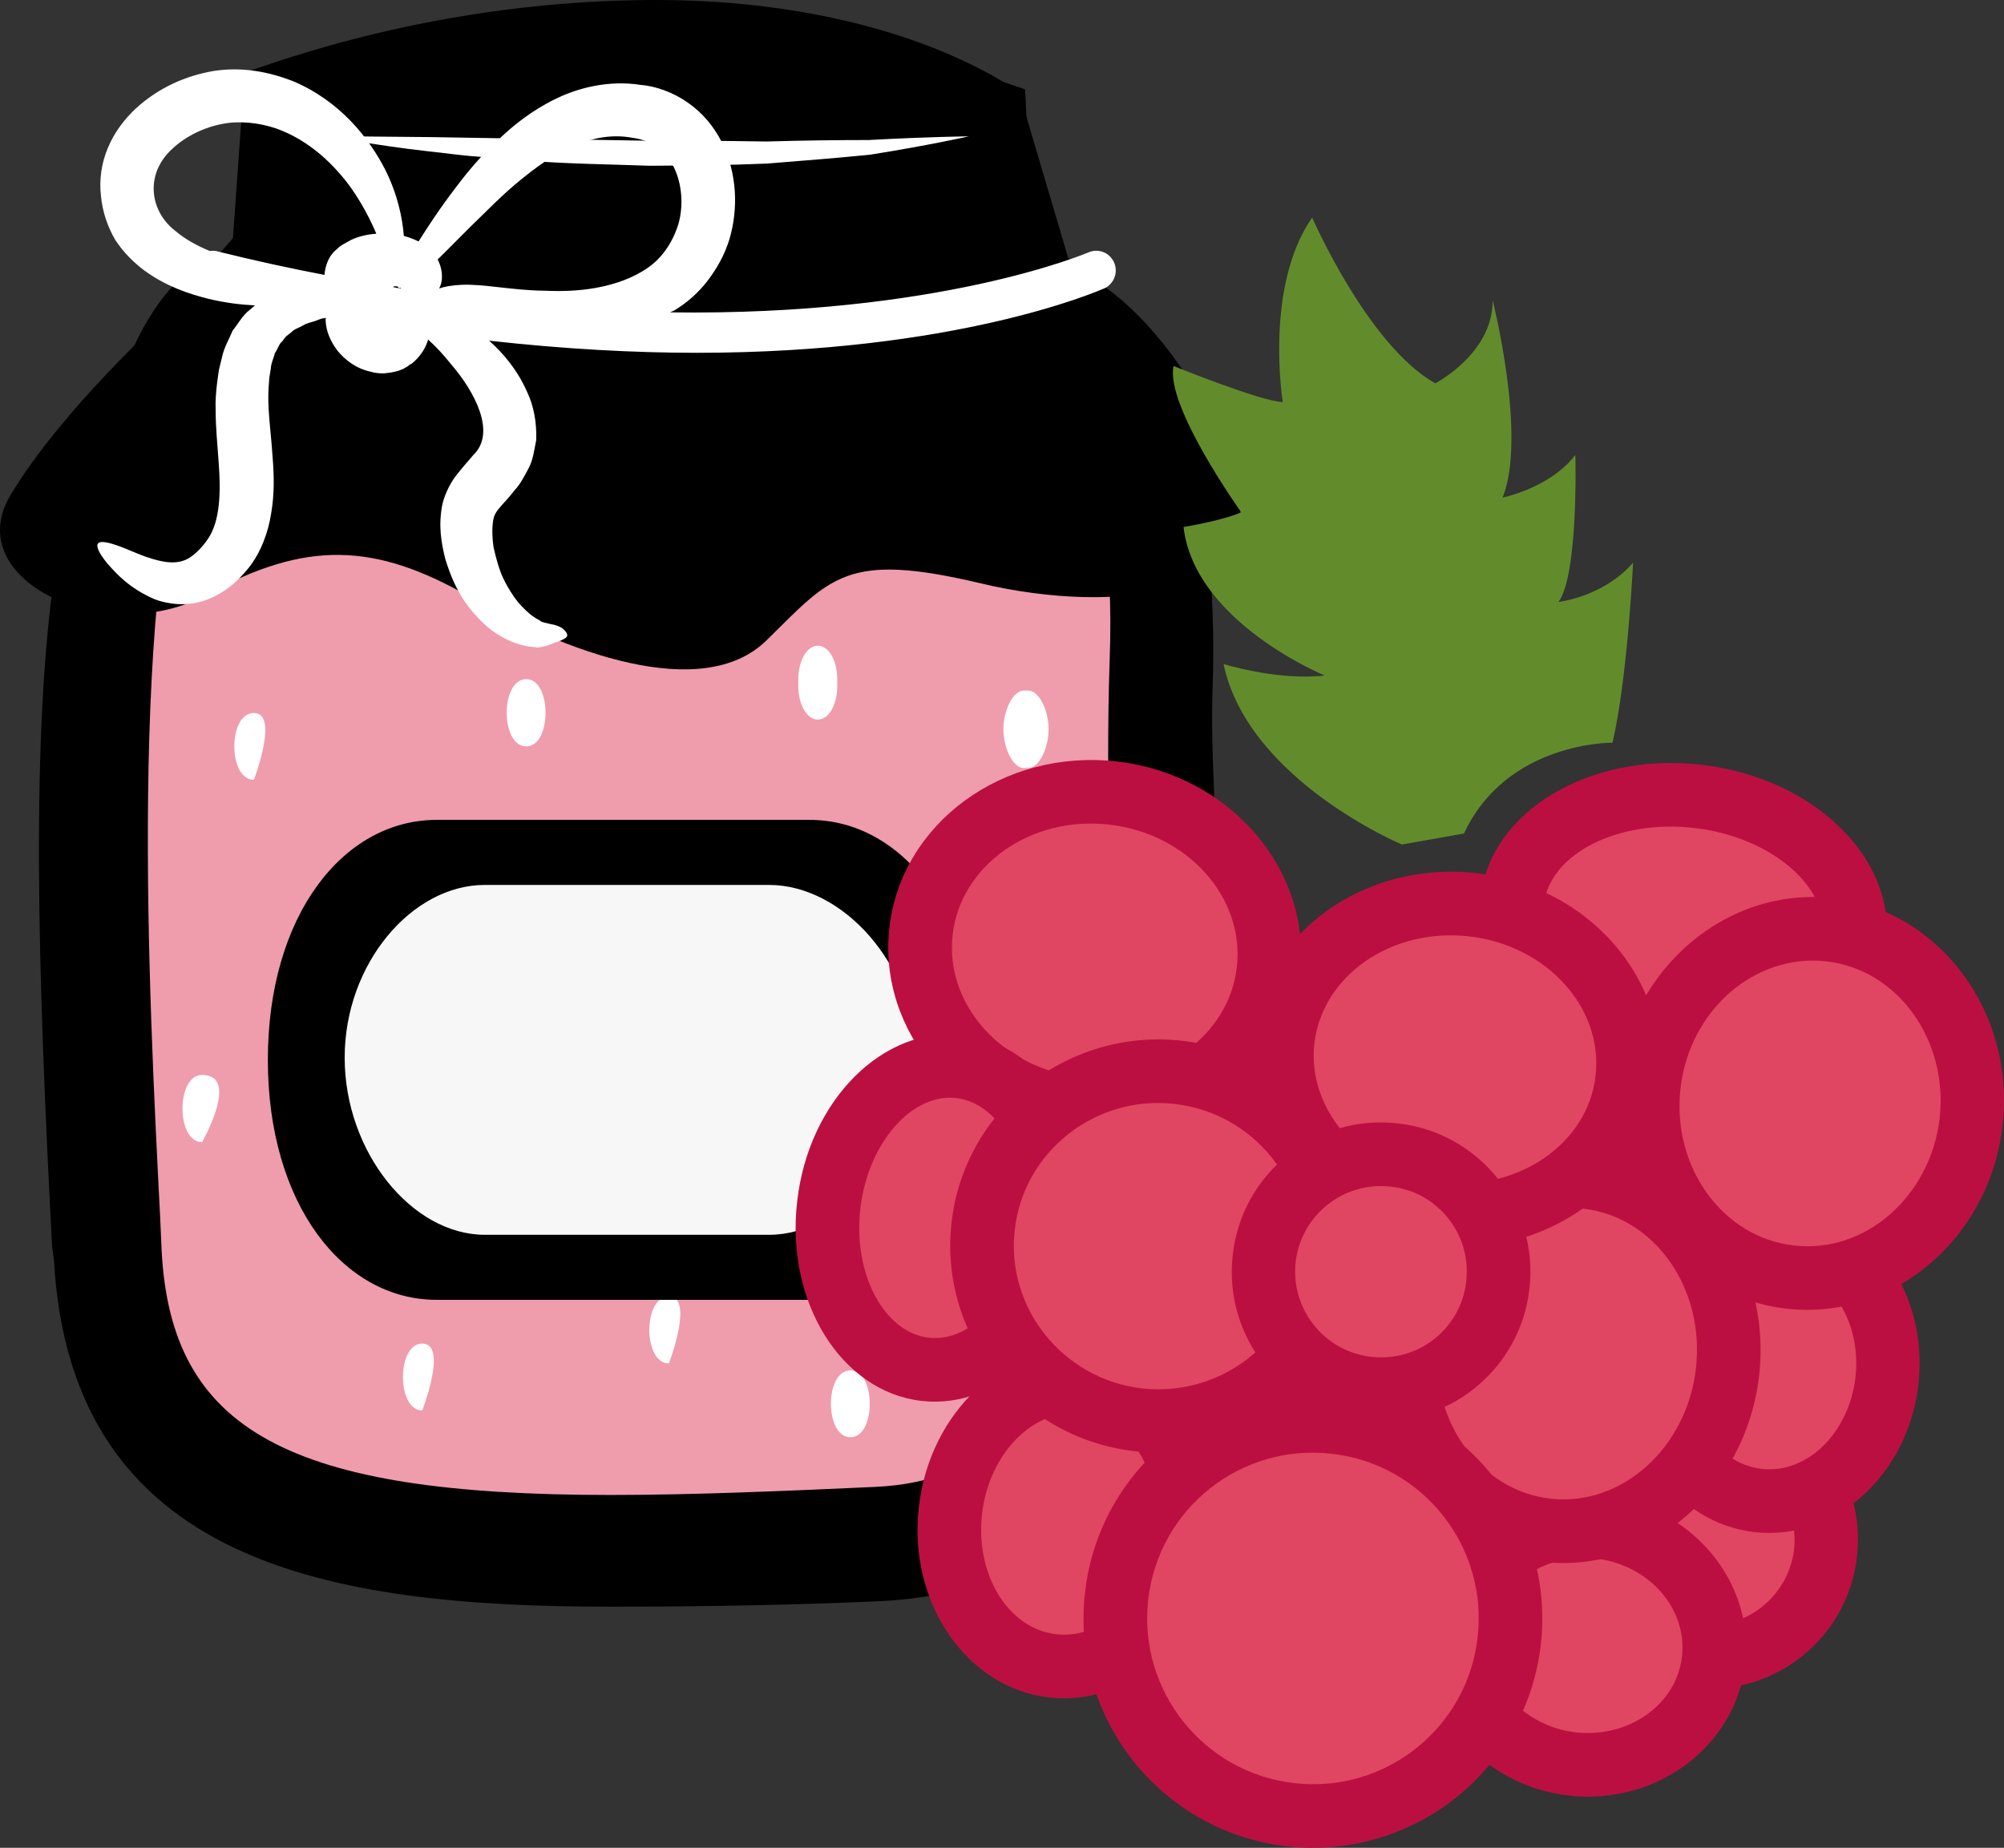 <?xml version="1.0" encoding="UTF-8" standalone="no"?>
<svg
   xmlns:dc="http://purl.org/dc/elements/1.1/"
   xmlns:cc="http://creativecommons.org/ns#"
   xmlns:rdf="http://www.w3.org/1999/02/22-rdf-syntax-ns#"
   xmlns:svg="http://www.w3.org/2000/svg"
   xmlns="http://www.w3.org/2000/svg"
   id="svg96"
   viewBox="0 0 5451.743 5028.065"
   style="clip-rule:evenodd;fill-rule:evenodd;image-rendering:optimizeQuality;shape-rendering:geometricPrecision;text-rendering:geometricPrecision"
   version="1.1"
   height="50.281mm"
   width="54.517mm"
   xml:space="preserve"><rect x="0" y="0" width="5451.743" height="5028.065" fill="#333333" stroke="none"/>
 <defs
   id="defs4">
  <style
   id="style2"
   type="text/css">
   <![CDATA[
    .fil2 {fill:black;fill-rule:nonzero}
    .fil6 {fill:#628C2C;fill-rule:nonzero}
    .fil5 {fill:#BC0F41;fill-rule:nonzero}
    .fil4 {fill:#E04661;fill-rule:nonzero}
    .fil0 {fill:#EF9CAD;fill-rule:nonzero}
    .fil3 {fill:#F7F7F7;fill-rule:nonzero}
    .fil1 {fill:white;fill-rule:nonzero}
   ]]>
  </style>
 </defs>
 <g
   transform="translate(-8191.325,-13095)"
   id="Vrstva_x0020_1">
  <path
   style="fill:#ef9cad;fill-rule:nonzero"
   id="path7"
   d="m 8453,15512 17,1206 c 0,0 225,503 618,571 l 1945,-66 328,-777 -27,-2002 H 9870 9129 8388 Z"
   class="fil0" />
  <path
   style="fill:#ffffff;fill-rule:nonzero"
   id="path9"
   d="m 11074,16120 c -21,-34 -54,-37 -75,0 -19,35 -24,73 -25,119 0,50 17,92 48,92 30,0 47,-42 47,-92 v -1 c 35,-36 25,-85 5,-118 z"
   class="fil1" />
  <path
   style="fill:#ffffff;fill-rule:nonzero"
   id="path11"
   d="m 8882,15035 c -71,0 -71,182 0,182 0,0 70,-182 0,-182 z"
   class="fil1" />
  <path
   style="fill:#ffffff;fill-rule:nonzero"
   id="path13"
   d="m 8741,16020 c -71,0 -71,183 0,183 0,0 105,-183 0,-183 z"
   class="fil1" />
  <path
   style="fill:#ffffff;fill-rule:nonzero"
   id="path15"
   d="m 9340,16751 c -70,0 -70,182 0,182 0,0 71,-182 0,-182 z"
   class="fil1" />
  <path
   style="fill:#ffffff;fill-rule:nonzero"
   id="path17"
   d="m 9623,14943 c -71,0 -71,183 0,183 70,0 70,-183 0,-183 z"
   class="fil1" />
  <path
   style="fill:#ffffff;fill-rule:nonzero"
   id="path19"
   d="m 10988,15185 c 31,0 56,-56 56,-106 0,-49 -25,-105 -56,-105 h -11 c -31,0 -56,56 -56,105 0,50 25,106 56,106 z"
   class="fil1" />
  <path
   style="fill:#ffffff;fill-rule:nonzero"
   id="path21"
   d="m 10505,16824 c -71,0 -71,182 0,182 70,0 70,-182 0,-182 z"
   class="fil1" />
  <path
   style="fill:#ffffff;fill-rule:nonzero"
   id="path23"
   d="m 10469,14962 v -19 c 0,-49 -22,-91 -53,-91 -30,0 -53,42 -53,91 v 19 c 0,49 23,91 53,91 31,0 53,-42 53,-91 z"
   class="fil1" />
  <path
   style="fill:#ffffff;fill-rule:nonzero"
   id="path25"
   d="m 10011,16623 c -71,0 -71,182 0,182 0,0 70,-182 0,-182 z"
   class="fil1" />
  <path
   style="fill:#000000;fill-rule:nonzero"
   id="path27"
   d="m 9976,13201 c -334,0 -686,57 -1019,169 l -34,494 -36,3 c -493,51 -407,1736 -366,2546 l 5,89 c 32,638 531,766 1326,766 228,0 484,-10 726,-22 766,-35 751,-990 736,-1832 -3,-185 -4,-359 2,-516 31,-822 -310,-1039 -313,-1041 l -2,-12 -127,-432 c -70,-42 -358,-212 -898,-212 z m -1533,3309 -4,-28 c -63,-1219 -97,-2426 394,-2461 h 2203 c 94,0 377,172 348,945 -6,154 7,292 10,475 14,838 32,1866 -814,1905 -242,12 -499,16 -728,16 -820,0 -1373,-148 -1409,-852 z"
   class="fil2" />
  <path
   style="fill:#000000;fill-rule:nonzero"
   id="path29"
   d="m 9025,13915 h 1881 l -8,-46 -114,-386 c -208,-114 -492,-176 -808,-176 -304,0 -620,49 -918,142 z m -300,267 c -187,502 -129,1621 -98,2225 l 4,90 c 25,491 345,666 1221,666 228,0 481,-11 721,-22 617,-29 652,-733 635,-1725 -2,-162 -4,-352 2,-522 11,-292 -25,-534 -106,-720 -34,-35 -62,-46 -70,-47 H 8837 c -43,4 -79,21 -112,55 z m 1127,3285 c -760,0 -1469,-114 -1514,-945 l -5,-35 c -38,-734 -61,-1398 12,-1867 l -38,43 54,-136 c 38,-196 96,-351 180,-456 63,-151 146,-247 249,-288 l 35,-40 32,-451 66,-22 c 340,-115 704,-175 1053,-175 372,0 710,81 952,227 l 35,21 134,453 c 45,38 120,118 187,261 59,72 122,184 163,358 l 19,91 12,92 c 12,106 17,230 12,372 -3,93 0,179 4,279 2,59 5,122 6,191 14,831 34,1968 -915,2012 -218,10 -465,15 -733,15 z"
   class="fil2" />
  <path
   style="fill:#000000;fill-rule:nonzero"
   id="path31"
   d="m 11520,14299 c -145,-313 -368,-508 -516,-490 l -24,-471 c -1213,-420 -2086,26 -2086,26 l -8,432 -244,158 c 0,0 -281,253 -422,488 -140,234 264,419 534,271 269,-148 457,-142 715,6 257,149 633,291 808,118 176,-173 217,-241 581,-155 363,87 861,50 662,-383 z"
   class="fil2" />
  <path
   style="fill:#ffffff;fill-rule:nonzero"
   id="path33"
   d="m 9089,13466 c 0,0 27,0 75,0 48,1 116,1 197,2 163,3 380,6 598,10 54,0 108,0 162,0 53,1 106,1 156,2 102,-3 197,-4 278,-4 163,-9 272,-10 272,-10 0,0 -106,24 -269,50 -81,8 -177,16 -279,24 -51,2 -104,4 -158,4 -54,1 -108,2 -163,2 -109,-4 -218,-5 -320,-13 -51,-4 -101,-8 -148,-12 -46,-3 -90,-10 -131,-14 -81,-9 -149,-20 -196,-27 -47,-8 -74,-14 -74,-14 z"
   class="fil1" />
  <path
   style="fill:#ffffff;fill-rule:nonzero"
   id="path35"
   d="m 8783,13779 c -7,-2 -14,-2 -21,-1 -34,-14 -67,-32 -94,-55 -71,-55 -82,-156 -8,-223 37,-35 88,-59 137,-68 46,-9 99,-3 144,12 92,32 162,101 208,166 30,44 51,85 66,121 -14,1 -28,3 -42,7 -10,3 -23,7 -34,14 -11,6 -22,11 -30,20 -24,18 -33,47 -35,71 -94,-18 -191,-39 -291,-64 z m 477,97 c 1,0 1,-1 2,-1 3,-2 8,-1 12,0 1,1 0,2 1,3 1,1 4,0 6,0 1,1 1,1 2,2 -8,-1 -15,-2 -23,-4 z m 126,4 c 1,-3 3,-6 4,-9 7,-20 4,-47 -8,-70 36,-35 78,-79 129,-128 33,-33 70,-68 111,-100 41,-33 87,-64 136,-84 50,-20 102,-29 154,-19 53,7 87,33 112,79 23,46 27,106 13,155 -15,49 -44,93 -84,120 -40,28 -90,45 -139,54 -49,9 -96,10 -143,8 -87,-1 -166,-19 -224,-16 -27,1 -47,5 -61,10 z m -902,749 c 24,27 59,67 129,97 35,13 86,20 135,3 49,-17 87,-48 120,-89 33,-42 53,-96 61,-148 9,-52 8,-103 4,-152 -3,-49 -9,-94 -11,-134 -1,-20 -1,-38 0,-56 1,-9 1,-18 2,-27 1,-8 3,-17 4,-25 1,-17 8,-28 11,-42 8,-11 11,-25 20,-32 4,-5 7,-10 11,-14 5,-4 9,-7 14,-11 8,-9 21,-12 31,-18 10,-7 24,-9 35,-13 5,-2 10,-4 16,-6 0,0 6,-1 12,-2 0,2 -1,4 -1,5 1,32 14,60 33,85 20,24 49,48 92,57 10,3 21,4 33,4 6,-1 12,-1 18,-2 7,-1 15,-3 22,-5 6,-2 16,-6 18,-8 l 7,-4 4,-3 1,-1 1,-1 5,-2 v 0 -1 h 1 c 5,-4 9,-8 13,-12 17,-18 26,-36 31,-53 20,18 41,40 64,69 61,71 123,184 59,245 -12,15 -25,28 -42,50 -18,21 -34,52 -42,83 -12,60 -3,107 8,151 13,42 29,80 52,114 23,33 48,59 75,80 28,20 57,34 84,40 14,4 27,4 41,6 15,-2 25,-5 32,-8 12,-5 22,-8 30,-11 6,-3 13,-6 16,-10 3,-4 2,-10 -7,-19 -8,-9 -25,-14 -42,-17 -9,-2 -17,-4 -21,-6 -4,-4 -12,-7 -19,-12 -15,-10 -29,-24 -44,-41 -14,-18 -28,-40 -40,-65 -11,-24 -19,-53 -26,-84 -4,-28 -5,-61 1,-82 3,-8 6,-15 16,-26 9,-11 26,-28 41,-48 14,-14 27,-39 39,-62 11,-22 14,-49 19,-73 2,-48 -7,-94 -24,-130 -27,-62 -66,-107 -104,-141 206,23 395,33 564,33 703,0 1085,-165 1109,-175 27,-12 39,-44 27,-71 -12,-27 -43,-39 -70,-27 -6,2 -405,173 -1138,163 5,-2 9,-4 13,-6 33,-20 65,-48 90,-81 25,-33 46,-70 59,-113 24,-83 21,-177 -21,-263 -21,-42 -53,-81 -93,-108 -39,-28 -88,-45 -128,-48 -83,-13 -166,6 -231,38 -66,32 -118,74 -161,116 -44,41 -79,83 -109,123 -44,57 -77,108 -103,149 -12,-6 -25,-11 -40,-15 -4,-50 -17,-113 -51,-181 -44,-85 -121,-185 -250,-240 -64,-25 -137,-40 -216,-28 -76,13 -150,45 -213,103 -31,29 -58,65 -75,106 -18,42 -24,88 -19,131 4,43 18,84 39,120 23,35 51,62 79,83 59,43 119,63 174,77 46,11 87,16 127,18 -5,4 -9,8 -14,12 -20,15 -31,37 -47,57 -9,22 -23,46 -28,69 -3,12 -6,24 -9,37 -2,11 -3,23 -5,36 -3,24 -5,49 -4,73 0,49 5,95 8,140 7,90 3,163 -28,210 -15,23 -37,45 -55,55 -18,10 -38,12 -61,9 -47,-7 -92,-30 -124,-42 -33,-12 -54,-16 -60,-8 -6,8 3,27 26,55 z"
   class="fil1" />
  <path
   style="fill:#000000;fill-rule:nonzero"
   id="path37"
   d="m 8920,15979 c 0,393 205,653 459,653 h 1015 c 253,0 459,-260 459,-653 0,-393 -206,-653 -459,-653 H 9379 c -254,0 -459,260 -459,653 z"
   class="fil2" />
  <path
   style="fill:#f7f7f7;fill-rule:nonzero"
   id="path39"
   d="m 10681,15973 c 0,-256 -199,-470 -397,-470 h -774 c -198,0 -381,214 -381,470 v 0 c 0,257 183,482 381,482 h 774 c 198,0 397,-225 397,-482 z"
   class="fil3" />
  <path
   style="fill:#e04661;fill-rule:nonzero"
   id="path41"
   d="m 13158,17321 c -21,176 -179,302 -355,282 -175,-21 -301,-179 -281,-355 20,-175 179,-301 354,-281 176,20 302,179 282,354 z"
   class="fil4" />
  <path
   style="fill:#bc0f41;fill-rule:nonzero"
   id="path43"
   d="m 12866,17053 c -128,-15 -244,77 -258,205 -15,128 77,244 205,259 128,14 244,-78 259,-206 14,-128 -78,-244 -206,-258 z m -73,635 c -222,-25 -383,-227 -357,-450 25,-222 227,-383 450,-357 223,25 383,227 357,450 -25,223 -227,383 -450,357 z"
   class="fil5" />
  <path
   style="fill:#e04661;fill-rule:nonzero"
   id="path45"
   d="m 13236,15651 c -21,185 -246,311 -503,282 -257,-30 -448,-204 -427,-389 22,-185 247,-312 504,-282 257,29 448,203 426,389 z"
   class="fil4" />
  <path
   style="fill:#bc0f41;fill-rule:nonzero"
   id="path47"
   d="m 12800,15348 c -206,-24 -392,70 -408,206 -15,135 145,269 351,293 205,24 392,-71 407,-206 16,-136 -145,-270 -350,-293 z m -77,671 c -304,-35 -529,-253 -503,-485 27,-232 296,-393 600,-358 303,35 529,252 502,485 -26,232 -295,393 -599,358 z"
   class="fil5" />
  <path
   style="fill:#e04661;fill-rule:nonzero"
   id="path49"
   d="m 11642,15737 c -27,237 -261,405 -522,375 -261,-30 -450,-246 -423,-484 27,-237 261,-405 522,-375 261,30 450,247 423,484 z"
   class="fil4" />
  <path
   style="fill:#bc0f41;fill-rule:nonzero"
   id="path51"
   d="m 11209,15339 c -213,-25 -404,110 -426,299 -22,190 134,364 347,388 213,25 404,-109 426,-299 22,-190 -134,-364 -347,-388 z m -99,859 c -308,-35 -532,-295 -499,-580 33,-284 310,-486 618,-451 308,35 532,295 499,580 -33,284 -310,486 -618,451 z"
   class="fil5" />
  <path
   style="fill:#e04661;fill-rule:nonzero"
   id="path53"
   d="m 12853,17613 c -21,178 -193,304 -384,282 -192,-22 -331,-184 -311,-362 21,-178 193,-305 385,-282 191,22 330,184 310,362 z"
   class="fil4" />
  <path
   style="fill:#bc0f41;fill-rule:nonzero"
   id="path55"
   d="m 12533,17336 c -144,-16 -274,76 -289,207 -15,130 90,249 234,266 145,16 274,-76 289,-206 15,-131 -90,-250 -234,-267 z m -74,645 c -239,-28 -412,-233 -387,-458 26,-225 242,-386 480,-358 239,27 413,232 387,457 -26,225 -241,386 -480,359 z"
   class="fil5" />
  <path
   style="fill:#e04661;fill-rule:nonzero"
   id="path57"
   d="m 13324,16853 c -22,199 -179,345 -350,325 -171,-19 -291,-197 -268,-396 23,-199 180,-345 351,-326 171,20 290,198 267,397 z"
   class="fil4" />
  <path
   style="fill:#bc0f41;fill-rule:nonzero"
   id="path59"
   d="m 13047,16542 c -123,-14 -238,98 -255,250 -18,151 68,286 192,300 123,14 237,-97 255,-249 17,-152 -69,-286 -192,-301 z m -83,722 c -218,-25 -372,-246 -344,-492 28,-246 229,-426 447,-401 217,25 372,245 343,492 -28,246 -228,426 -446,401 z"
   class="fil5" />
  <path
   style="fill:#e04661;fill-rule:nonzero"
   id="path61"
   d="m 11065,16445 c -27,227 -186,396 -357,376 -171,-20 -288,-220 -262,-448 26,-227 186,-396 356,-376 171,20 289,220 263,448 z"
   class="fil4" />
  <path
   style="fill:#bc0f41;fill-rule:nonzero"
   id="path63"
   d="m 10793,16083 c -122,-14 -241,124 -261,300 -21,177 64,338 186,352 121,14 240,-124 261,-300 20,-177 -65,-338 -186,-352 z m -95,824 c -218,-25 -370,-269 -338,-543 31,-275 234,-478 452,-453 218,25 370,269 338,543 -31,275 -234,478 -452,453 z"
   class="fil5" />
  <path
   style="fill:#e04661;fill-rule:nonzero"
   id="path65"
   d="m 11421,17278 c -24,214 -188,370 -366,350 -178,-20 -302,-210 -278,-424 25,-213 189,-370 367,-349 178,20 302,210 277,423 z"
   class="fil4" />
  <path
   style="fill:#bc0f41;fill-rule:nonzero"
   id="path67"
   d="m 11134,16941 c -130,-15 -252,108 -271,273 -19,166 71,313 202,328 130,15 251,-108 271,-273 19,-166 -72,-313 -202,-328 z m -89,773 c -225,-26 -384,-259 -354,-519 30,-261 238,-452 463,-426 225,26 383,259 353,519 -30,261 -237,452 -462,426 z"
   class="fil5" />
  <path
   style="fill:#e04661;fill-rule:nonzero"
   id="path69"
   d="m 11820,16541 c -30,261 -268,448 -532,417 -263,-30 -452,-266 -422,-527 30,-261 268,-448 531,-418 263,30 453,267 423,528 z"
   class="fil4" />
  <path
   style="fill:#bc0f41;fill-rule:nonzero"
   id="path71"
   d="m 11387,16099 c -215,-25 -411,129 -435,342 -25,213 131,407 346,432 216,24 411,-129 436,-342 24,-214 -131,-407 -347,-432 z m -108,945 c -311,-35 -534,-315 -499,-623 35,-308 317,-529 627,-494 310,36 534,315 498,623 -35,308 -316,530 -626,494 z"
   class="fil5" />
  <path
   style="fill:#e04661;fill-rule:nonzero"
   id="path73"
   d="m 12891,16828 c -31,266 -251,458 -492,431 -242,-28 -412,-266 -382,-531 31,-265 251,-458 492,-430 241,28 412,265 382,530 z"
   class="fil4" />
  <path
   style="fill:#bc0f41;fill-rule:nonzero"
   id="path75"
   d="m 12499,16384 c -193,-22 -371,136 -396,354 -25,218 112,413 306,435 193,22 371,-137 396,-354 25,-218 -112,-413 -306,-435 z m -110,961 c -288,-33 -494,-314 -458,-627 36,-312 300,-539 588,-506 288,33 493,314 458,626 -36,313 -300,540 -588,507 z"
   class="fil5" />
  <path
   style="fill:#e04661;fill-rule:nonzero"
   id="path77"
   d="m 12297,17560 c -34,295 -300,507 -595,473 -295,-34 -507,-300 -473,-595 34,-295 301,-507 595,-473 295,34 507,300 473,595 z"
   class="fil4" />
  <path
   style="fill:#bc0f41;fill-rule:nonzero"
   id="path79"
   d="m 11815,17051 c -248,-29 -472,149 -500,397 -28,247 150,471 397,499 247,29 471,-149 499,-396 29,-248 -149,-472 -396,-500 z m -123,1068 c -342,-39 -588,-349 -549,-691 39,-342 349,-588 691,-549 342,39 588,349 549,691 -39,342 -349,588 -691,549 z"
   class="fil5" />
  <path
   style="fill:#e04661;fill-rule:nonzero"
   id="path81"
   d="m 12618,16032 c -27,232 -258,397 -517,367 -258,-30 -446,-242 -419,-475 26,-232 258,-397 516,-367 259,30 447,242 420,475 z"
   class="fil4" />
  <path
   style="fill:#bc0f41;fill-rule:nonzero"
   id="path83"
   d="m 12188,15643 c -211,-24 -399,106 -421,291 -21,185 134,355 344,379 211,24 400,-106 421,-291 21,-185 -133,-355 -344,-379 z m -96,842 c -306,-35 -528,-291 -496,-571 32,-279 306,-478 612,-443 306,35 528,291 496,571 -32,279 -307,478 -612,443 z"
   class="fil5" />
  <path
   style="fill:#e04661;fill-rule:nonzero"
   id="path85"
   d="m 13553,16148 c -30,261 -250,450 -492,422 -242,-28 -414,-262 -384,-523 30,-261 251,-450 493,-422 242,28 413,262 383,523 z"
   class="fil4" />
  <path
   style="fill:#bc0f41;fill-rule:nonzero"
   id="path87"
   d="m 13160,15711 c -195,-22 -373,133 -397,346 -24,213 114,405 308,427 194,23 372,-133 397,-346 24,-213 -114,-405 -308,-427 z m -109,945 c -289,-33 -495,-311 -460,-619 36,-308 299,-531 589,-498 288,33 495,311 459,619 -35,308 -299,531 -588,498 z"
   class="fil5" />
  <path
   style="fill:#e04661;fill-rule:nonzero"
   id="path89"
   d="m 12266,16592 c -20,176 -179,302 -354,281 -176,-20 -302,-178 -281,-354 20,-176 178,-302 354,-281 176,20 302,178 281,354 z"
   class="fil4" />
  <path
   style="fill:#bc0f41;fill-rule:nonzero"
   id="path91"
   d="m 11975,16324 c -128,-15 -244,77 -259,205 -14,128 78,244 206,258 128,15 244,-77 258,-205 15,-128 -77,-244 -205,-258 z m -73,635 c -223,-25 -383,-227 -357,-450 25,-223 227,-383 450,-357 222,25 383,227 357,450 -25,223 -227,383 -450,357 z"
   class="fil5" />
  <path
   style="fill:#628c2c;fill-rule:nonzero"
   id="path93"
   d="m 12005,15393 c 0,0 -419,-176 -485,-491 0,0 132,41 253,33 8,0 15,-1 22,-2 0,0 -354,-145 -384,-404 0,0 105,-17 157,-40 0,0 -208,-291 -184,-398 0,0 239,97 297,98 0,0 -51,-314 80,-502 0,0 152,349 335,451 0,0 157,-81 156,-226 0,0 94,371 27,537 0,0 129,-26 198,-116 0,0 9,326 -46,400 0,0 123,-14 203,-107 0,0 -15,315 -56,490 0,0 -287,-4 -404,247 z"
   class="fil6" />
 </g>
</svg>